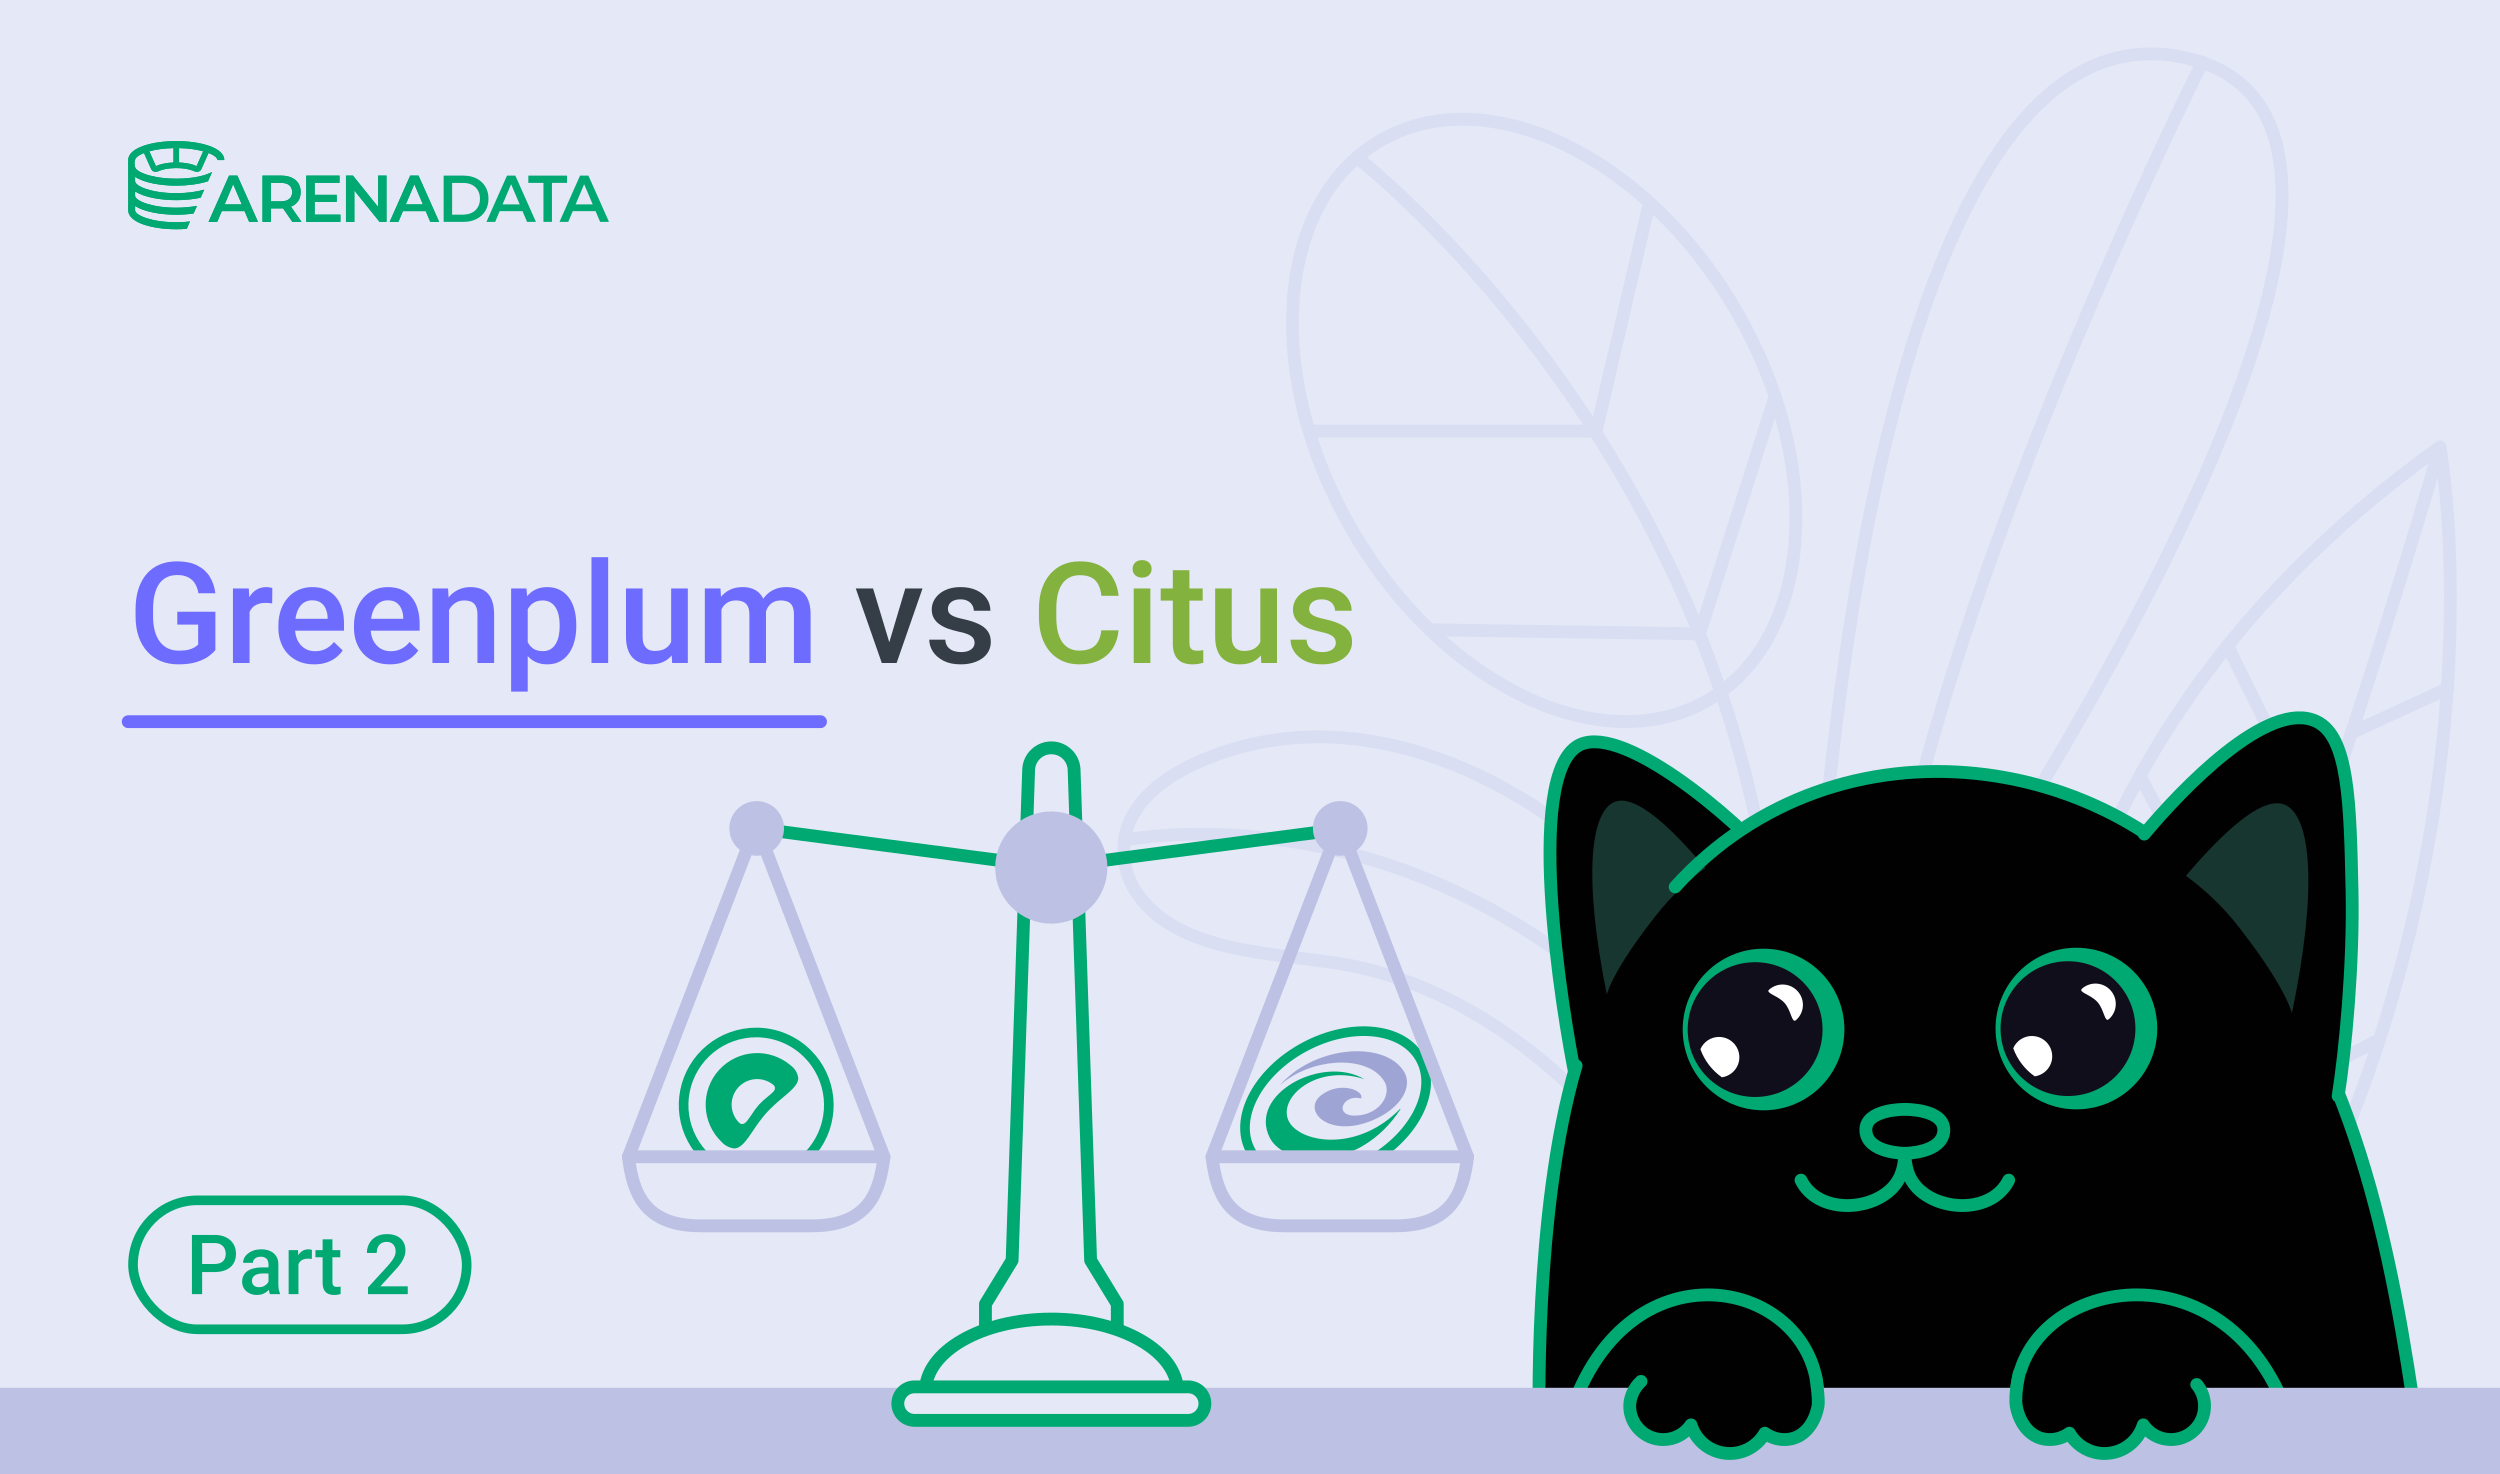 <svg width="724" height="427" viewBox="0 0 724 427" fill="none" xmlns="http://www.w3.org/2000/svg">
<rect x="0" y="0" width="724" height="427" fill="#333333" stroke="none"/>
<g clip-path="url(#clip0_2062_11949)">
<rect width="724" height="426.974" fill="#E5E8F6"/>
<path d="M70.825 61.153H64.22L62.92 64.251H60.389L66.335 50.859H68.75L74.714 64.251H72.148L70.825 61.153ZM70.016 59.202L67.525 53.349L65.052 59.202H70.016Z" fill="#00A872"/>
<path d="M84.659 64.251L81.96 60.327C81.844 60.338 81.677 60.344 81.451 60.344H78.47V64.246H76.014V50.859H81.451C82.596 50.859 83.595 51.053 84.445 51.434C85.294 51.814 85.947 52.365 86.398 53.08C86.849 53.794 87.08 54.644 87.08 55.622C87.08 56.63 86.837 57.497 86.352 58.223C85.866 58.95 85.173 59.495 84.266 59.852L87.305 64.251H84.659V64.251ZM83.774 53.654C83.22 53.197 82.411 52.962 81.342 52.962H78.475V58.3H81.342C82.411 58.3 83.22 58.065 83.774 57.602C84.329 57.139 84.606 56.477 84.606 55.622C84.601 54.773 84.323 54.111 83.774 53.654Z" fill="#00A872"/>
<path d="M98.586 62.166V64.251H88.682V50.859H98.326V52.945H91.132V56.425H97.511V58.469H91.132V62.16H98.586V62.166Z" fill="#00A872"/>
<path d="M111.928 50.859V64.251H109.911L102.624 55.183V64.251H100.191V50.859H102.214L109.501 59.928V50.859H111.928Z" fill="#00A872"/>
<path d="M123.29 61.153H116.685L115.379 64.251H112.848L118.794 50.859H121.209L127.173 64.251H124.607L123.29 61.153ZM122.481 59.202L119.99 53.349L117.517 59.202H122.481Z" fill="#00A872"/>
<path d="M128.479 50.859H134.251C135.661 50.859 136.915 51.135 138.008 51.691C139.1 52.248 139.949 53.033 140.556 54.046C141.157 55.06 141.463 56.231 141.463 57.556C141.463 58.879 141.163 60.051 140.556 61.065C139.949 62.078 139.1 62.863 138.008 63.42C136.915 63.976 135.661 64.251 134.251 64.251H128.479V50.859ZM134.142 62.148C135.112 62.148 135.962 61.961 136.702 61.586C137.435 61.211 138.002 60.672 138.4 59.981C138.799 59.284 138.996 58.481 138.996 57.561C138.996 56.642 138.799 55.833 138.4 55.142C138.002 54.445 137.435 53.912 136.702 53.537C135.968 53.162 135.112 52.974 134.142 52.974H130.934V62.16H134.142V62.148Z" fill="#00A872"/>
<path d="M151.315 61.153H144.71L143.404 64.251H140.879L146.825 50.859H149.241L155.204 64.251H152.638L151.315 61.153ZM150.506 59.202L148.016 53.349L145.542 59.202H150.506Z" fill="#00A872"/>
<path d="M157.39 52.962H153.01V50.859H164.22V52.962H159.84V64.251H157.384V52.962H157.39Z" fill="#00A872"/>
<path d="M172.471 61.153H165.866L164.566 64.251H162.035L167.981 50.859H170.397L176.36 64.251H173.795L172.471 61.153ZM171.657 59.202L169.166 53.349L166.693 59.202H171.657Z" fill="#00A872"/>
<path d="M51.044 40.852C44.127 40.852 37.123 42.744 37.123 46.358V60.887C37.123 64.496 44.127 66.394 51.044 66.394C52.061 66.394 53.09 66.347 54.089 66.259L55.031 64.138C53.823 64.285 52.483 64.361 51.044 64.361C43.774 64.361 39.123 62.305 39.123 60.887V59.663C41.7 61.321 46.375 62.182 51.044 62.182C52.748 62.182 54.459 62.065 56.06 61.836L57.048 59.628C55.343 59.938 53.326 60.149 51.044 60.149C43.774 60.149 39.123 58.093 39.123 56.675V55.451C41.7 57.108 46.375 57.97 51.044 57.97C53.5 57.97 55.956 57.729 58.105 57.255L59.151 54.912C57.123 55.509 54.355 55.943 51.044 55.943C43.774 55.943 39.123 53.886 39.123 52.469V51.233C41.7 52.902 46.375 53.769 51.044 53.769C54.355 53.769 57.666 53.336 60.238 52.486L61.428 49.803C60.989 50.043 60.457 50.266 59.822 50.489C59.822 50.489 59.804 50.489 59.793 50.506C59.735 50.524 59.631 50.565 59.469 50.612C59.336 50.658 59.145 50.717 58.926 50.776C58.088 51.028 56.632 51.373 54.615 51.566C53.922 51.643 53.17 51.701 52.361 51.713C51.934 51.73 51.495 51.742 51.038 51.742C49.697 51.742 48.507 51.666 47.432 51.561C45.71 51.367 44.358 51.086 43.428 50.846C43.266 50.799 43.104 50.758 42.942 50.711C42.312 50.529 41.989 50.401 41.989 50.401C40.752 49.955 39.885 49.446 39.44 48.954V48.936H39.434C39.406 48.907 39.377 48.877 39.348 48.819C39.29 48.743 39.232 48.672 39.203 48.579C39.186 48.532 39.175 48.491 39.146 48.432C39.053 48.175 38.961 47.805 38.961 47.296C38.961 46.774 39.047 46.388 39.169 46.13C39.244 45.937 39.331 45.802 39.406 45.726C39.423 45.696 39.452 45.667 39.481 45.638C39.891 45.193 40.642 44.742 41.7 44.326L43.63 48.649C43.647 48.678 43.792 49.006 43.792 49.006C44.029 49.44 44.572 50.049 45.82 49.604C45.924 49.557 46.028 49.516 46.126 49.469C47.114 49.053 48.744 48.696 50.922 48.678H51.038C51.905 48.678 52.714 48.737 53.39 48.825C53.569 48.842 53.742 48.883 53.922 48.913C54.748 49.047 55.407 49.241 55.909 49.452C55.927 49.452 55.985 49.481 55.985 49.481C56.089 49.528 56.175 49.557 56.262 49.598C57.452 50.014 57.995 49.51 58.261 49.077C58.377 48.883 58.441 48.69 58.469 48.643L58.585 48.362L58.776 47.946L60.382 44.32C60.382 44.32 61 44.531 61.619 44.888C61.723 44.964 61.827 45.023 61.925 45.081C62.069 45.169 62.202 45.263 62.324 45.362C62.41 45.439 62.503 45.526 62.572 45.603C62.659 45.691 62.734 45.767 62.78 45.855C62.838 45.943 62.884 46.019 62.913 46.106C62.959 46.183 62.971 46.27 62.988 46.347H64.959C64.965 42.744 57.961 40.852 51.044 40.852ZM50.235 47.056C48.351 47.132 46.467 47.471 45.161 48.116L43.248 43.822C45.075 43.312 47.455 42.955 50.235 42.896V47.056ZM56.926 48.116C55.615 47.471 53.731 47.132 51.853 47.056V42.896C54.65 42.955 57.019 43.312 58.839 43.822L56.926 48.116Z" fill="#00A872"/>
<path d="M70.827 61.153H64.222L62.922 64.251H60.391L66.337 50.859H68.752L74.716 64.251H72.15L70.827 61.153ZM70.018 59.202L67.527 53.349L65.054 59.202H70.018Z" fill="#00A872"/>
<path d="M84.66 64.251L81.962 60.327C81.846 60.338 81.679 60.344 81.453 60.344H78.472V64.246H76.016V50.859H81.453C82.597 50.859 83.597 51.053 84.447 51.434C85.296 51.814 85.949 52.365 86.4 53.08C86.851 53.794 87.082 54.644 87.082 55.622C87.082 56.63 86.839 57.497 86.354 58.223C85.868 58.95 85.175 59.495 84.267 59.852L87.307 64.251H84.66V64.251ZM83.776 53.654C83.222 53.197 82.413 52.962 81.344 52.962H78.477V58.3H81.344C82.413 58.3 83.222 58.065 83.776 57.602C84.331 57.139 84.609 56.477 84.609 55.622C84.603 54.773 84.325 54.111 83.776 53.654Z" fill="#00A872"/>
<path d="M98.588 62.166V64.251H88.684V50.859H98.328V52.945H91.134V56.425H97.513V58.469H91.134V62.16H98.588V62.166Z" fill="#00A872"/>
<path d="M111.93 50.859V64.251H109.913L102.626 55.183V64.251H100.193V50.859H102.216L109.503 59.928V50.859H111.93Z" fill="#00A872"/>
<path d="M123.292 61.153H116.687L115.381 64.251H112.85L118.796 50.859H121.211L127.175 64.251H124.609L123.292 61.153ZM122.483 59.202L119.992 53.349L117.519 59.202H122.483Z" fill="#00A872"/>
<path d="M51.046 40.852C44.129 40.852 37.125 42.744 37.125 46.358V60.887C37.125 64.496 44.129 66.394 51.046 66.394C52.063 66.394 53.091 66.347 54.091 66.259L55.033 64.138C53.825 64.285 52.485 64.361 51.046 64.361C43.776 64.361 39.124 62.305 39.124 60.887V59.663C41.702 61.321 46.377 62.182 51.046 62.182C52.751 62.182 54.461 62.065 56.062 61.836L57.05 59.628C55.345 59.938 53.328 60.149 51.046 60.149C43.776 60.149 39.124 58.093 39.124 56.675V55.451C41.702 57.108 46.377 57.97 51.046 57.97C53.502 57.97 55.958 57.729 58.107 57.255L59.153 54.912C57.125 55.509 54.357 55.943 51.046 55.943C43.776 55.943 39.124 53.886 39.124 52.469V51.233C41.702 52.902 46.377 53.769 51.046 53.769C54.357 53.769 57.668 53.336 60.24 52.486L61.43 49.803C60.991 50.043 60.459 50.266 59.824 50.489C59.824 50.489 59.806 50.489 59.795 50.506C59.737 50.524 59.633 50.565 59.471 50.612C59.338 50.658 59.147 50.717 58.928 50.776C58.09 51.028 56.634 51.373 54.617 51.566C53.923 51.643 53.172 51.701 52.363 51.713C51.936 51.73 51.496 51.742 51.04 51.742C49.699 51.742 48.509 51.666 47.434 51.561C45.712 51.367 44.36 51.086 43.429 50.846C43.268 50.799 43.106 50.758 42.944 50.711C42.314 50.529 41.991 50.401 41.991 50.401C40.754 49.955 39.887 49.446 39.442 48.954V48.936H39.437C39.408 48.907 39.379 48.877 39.35 48.819C39.292 48.743 39.234 48.672 39.205 48.579C39.188 48.532 39.176 48.491 39.148 48.432C39.055 48.175 38.963 47.805 38.963 47.296C38.963 46.774 39.049 46.388 39.171 46.13C39.246 45.937 39.332 45.802 39.408 45.726C39.425 45.696 39.454 45.667 39.483 45.638C39.893 45.193 40.644 44.742 41.702 44.326L43.632 48.649C43.649 48.678 43.794 49.006 43.794 49.006C44.031 49.44 44.574 50.049 45.822 49.604C45.926 49.557 46.03 49.516 46.128 49.469C47.116 49.053 48.746 48.696 50.924 48.678H51.04C51.907 48.678 52.716 48.737 53.392 48.825C53.571 48.842 53.744 48.883 53.923 48.913C54.75 49.047 55.409 49.241 55.911 49.452C55.929 49.452 55.986 49.481 55.986 49.481C56.09 49.528 56.177 49.557 56.264 49.598C57.454 50.014 57.998 49.51 58.263 49.077C58.379 48.883 58.442 48.69 58.471 48.643L58.587 48.362L58.778 47.946L60.384 44.32C60.384 44.32 61.002 44.531 61.621 44.888C61.725 44.964 61.829 45.023 61.927 45.081C62.071 45.169 62.204 45.263 62.326 45.362C62.412 45.439 62.505 45.526 62.574 45.603C62.661 45.691 62.736 45.767 62.782 45.855C62.84 45.943 62.886 46.019 62.915 46.106C62.961 46.183 62.973 46.27 62.99 46.347H64.961C64.966 42.744 57.963 40.852 51.046 40.852ZM50.237 47.056C48.353 47.132 46.469 47.471 45.163 48.116L43.25 43.822C45.076 43.312 47.457 42.955 50.237 42.896V47.056ZM56.928 48.116C55.617 47.471 53.733 47.132 51.855 47.056V42.896C54.652 42.955 57.021 43.312 58.841 43.822L56.928 48.116Z" fill="#00A872"/>
<path d="M37.127 209H237.619" stroke="#6E6BFF" stroke-width="3.713" stroke-linecap="round"/>
<path d="M62.373 177.163V188.251C61.961 188.796 61.316 189.394 60.439 190.046C59.575 190.684 58.425 191.236 56.989 191.701C55.553 192.166 53.765 192.399 51.625 192.399C49.803 192.399 48.135 192.093 46.619 191.482C45.104 190.857 43.794 189.946 42.691 188.749C41.601 187.553 40.756 186.097 40.158 184.382C39.56 182.654 39.261 180.686 39.261 178.479V176.465C39.261 174.272 39.533 172.317 40.078 170.602C40.637 168.874 41.434 167.412 42.471 166.215C43.508 165.019 44.758 164.115 46.221 163.503C47.696 162.878 49.365 162.566 51.226 162.566C53.606 162.566 55.573 162.965 57.129 163.762C58.697 164.547 59.907 165.637 60.758 167.033C61.609 168.429 62.147 170.024 62.373 171.819H57.468C57.308 170.808 56.996 169.904 56.53 169.107C56.078 168.309 55.427 167.684 54.576 167.232C53.739 166.767 52.648 166.534 51.306 166.534C50.149 166.534 49.132 166.754 48.255 167.192C47.377 167.631 46.646 168.276 46.061 169.127C45.489 169.977 45.057 171.014 44.765 172.238C44.472 173.461 44.326 174.857 44.326 176.425V178.479C44.326 180.075 44.492 181.491 44.825 182.727C45.17 183.963 45.662 185.007 46.3 185.858C46.952 186.709 47.743 187.354 48.673 187.792C49.604 188.218 50.654 188.43 51.824 188.43C52.968 188.43 53.905 188.337 54.636 188.151C55.367 187.952 55.946 187.719 56.371 187.453C56.81 187.174 57.149 186.908 57.388 186.656V180.892H51.346V177.163H62.373ZM72.265 174.531V192H67.459V170.423H72.045L72.265 174.531ZM78.865 170.283L78.826 174.75C78.533 174.697 78.214 174.657 77.868 174.631C77.536 174.604 77.204 174.591 76.871 174.591C76.047 174.591 75.322 174.71 74.698 174.95C74.073 175.176 73.547 175.508 73.122 175.947C72.71 176.372 72.391 176.891 72.165 177.502C71.939 178.114 71.806 178.798 71.766 179.556L70.669 179.636C70.669 178.28 70.802 177.024 71.068 175.867C71.334 174.71 71.733 173.693 72.265 172.816C72.81 171.938 73.488 171.254 74.299 170.762C75.123 170.27 76.073 170.024 77.15 170.024C77.443 170.024 77.755 170.051 78.088 170.104C78.433 170.157 78.692 170.217 78.865 170.283ZM90.99 192.399C89.395 192.399 87.952 192.14 86.663 191.621C85.386 191.089 84.296 190.351 83.392 189.408C82.501 188.464 81.817 187.354 81.338 186.077C80.86 184.801 80.62 183.425 80.62 181.949V181.152C80.62 179.463 80.866 177.934 81.358 176.565C81.85 175.196 82.535 174.026 83.412 173.055C84.29 172.071 85.326 171.32 86.523 170.802C87.72 170.283 89.016 170.024 90.412 170.024C91.954 170.024 93.303 170.283 94.46 170.802C95.617 171.32 96.574 172.051 97.332 172.995C98.103 173.926 98.674 175.036 99.047 176.326C99.432 177.615 99.625 179.038 99.625 180.593V182.647H82.954V179.197H94.879V178.818C94.852 177.954 94.679 177.143 94.36 176.385C94.055 175.628 93.582 175.016 92.944 174.551C92.306 174.086 91.455 173.853 90.392 173.853C89.594 173.853 88.883 174.026 88.258 174.371C87.647 174.704 87.135 175.189 86.722 175.827C86.31 176.465 85.991 177.236 85.765 178.14C85.553 179.031 85.446 180.035 85.446 181.152V181.949C85.446 182.893 85.573 183.771 85.825 184.582C86.091 185.379 86.477 186.077 86.982 186.676C87.487 187.274 88.099 187.746 88.816 188.091C89.534 188.424 90.352 188.59 91.269 188.59C92.426 188.59 93.456 188.357 94.36 187.892C95.264 187.427 96.049 186.769 96.713 185.918L99.246 188.371C98.781 189.049 98.176 189.7 97.431 190.325C96.687 190.936 95.776 191.435 94.699 191.821C93.636 192.206 92.399 192.399 90.99 192.399ZM112.886 192.399C111.291 192.399 109.848 192.14 108.559 191.621C107.283 191.089 106.192 190.351 105.288 189.408C104.398 188.464 103.713 187.354 103.234 186.077C102.756 184.801 102.516 183.425 102.516 181.949V181.152C102.516 179.463 102.762 177.934 103.254 176.565C103.746 175.196 104.431 174.026 105.308 173.055C106.186 172.071 107.223 171.32 108.419 170.802C109.616 170.283 110.912 170.024 112.308 170.024C113.85 170.024 115.2 170.283 116.356 170.802C117.513 171.32 118.47 172.051 119.228 172.995C119.999 173.926 120.571 175.036 120.943 176.326C121.328 177.615 121.521 179.038 121.521 180.593V182.647H104.85V179.197H116.775V178.818C116.748 177.954 116.576 177.143 116.256 176.385C115.951 175.628 115.479 175.016 114.841 174.551C114.202 174.086 113.352 173.853 112.288 173.853C111.49 173.853 110.779 174.026 110.154 174.371C109.543 174.704 109.031 175.189 108.619 175.827C108.207 176.465 107.887 177.236 107.661 178.14C107.449 179.031 107.342 180.035 107.342 181.152V181.949C107.342 182.893 107.469 183.771 107.721 184.582C107.987 185.379 108.373 186.077 108.878 186.676C109.383 187.274 109.995 187.746 110.713 188.091C111.43 188.424 112.248 188.59 113.165 188.59C114.322 188.59 115.352 188.357 116.256 187.892C117.16 187.427 117.945 186.769 118.61 185.918L121.142 188.371C120.677 189.049 120.072 189.7 119.327 190.325C118.583 190.936 117.672 191.435 116.595 191.821C115.532 192.206 114.295 192.399 112.886 192.399ZM130.036 175.029V192H125.23V170.423H129.757L130.036 175.029ZM129.179 180.414L127.623 180.394C127.637 178.865 127.849 177.462 128.261 176.186C128.687 174.91 129.272 173.813 130.016 172.896C130.774 171.978 131.678 171.274 132.728 170.782C133.779 170.277 134.949 170.024 136.238 170.024C137.275 170.024 138.212 170.17 139.05 170.463C139.901 170.742 140.625 171.201 141.224 171.839C141.835 172.477 142.301 173.308 142.62 174.331C142.939 175.342 143.098 176.585 143.098 178.061V192H138.272V178.041C138.272 177.004 138.119 176.186 137.814 175.588C137.521 174.976 137.089 174.544 136.517 174.292C135.959 174.026 135.261 173.893 134.424 173.893C133.599 173.893 132.861 174.066 132.21 174.411C131.559 174.757 131.007 175.229 130.555 175.827C130.116 176.425 129.777 177.117 129.538 177.901C129.298 178.685 129.179 179.523 129.179 180.414ZM152.83 174.571V200.296H148.024V170.423H152.451L152.83 174.571ZM166.889 181.012V181.431C166.889 183 166.703 184.455 166.331 185.798C165.972 187.128 165.433 188.291 164.715 189.288C164.011 190.272 163.14 191.036 162.103 191.581C161.066 192.126 159.869 192.399 158.513 192.399C157.171 192.399 155.994 192.153 154.984 191.661C153.987 191.156 153.142 190.445 152.451 189.527C151.76 188.61 151.201 187.533 150.776 186.297C150.364 185.047 150.071 183.678 149.898 182.189V180.573C150.071 178.991 150.364 177.555 150.776 176.266C151.201 174.976 151.76 173.866 152.451 172.936C153.142 172.005 153.987 171.287 154.984 170.782C155.981 170.277 157.144 170.024 158.473 170.024C159.83 170.024 161.033 170.29 162.083 170.822C163.133 171.34 164.017 172.085 164.735 173.055C165.453 174.012 165.992 175.169 166.351 176.525C166.709 177.868 166.889 179.363 166.889 181.012ZM162.083 181.431V181.012C162.083 180.015 161.99 179.091 161.804 178.24C161.618 177.376 161.325 176.618 160.926 175.967C160.527 175.315 160.016 174.81 159.391 174.451C158.779 174.079 158.041 173.893 157.177 173.893C156.326 173.893 155.595 174.039 154.984 174.331C154.372 174.611 153.86 175.003 153.448 175.508C153.036 176.013 152.717 176.605 152.491 177.283C152.265 177.948 152.105 178.672 152.012 179.457V183.325C152.172 184.282 152.444 185.16 152.83 185.958C153.215 186.755 153.761 187.393 154.465 187.872C155.183 188.337 156.1 188.57 157.217 188.57C158.081 188.57 158.819 188.384 159.431 188.012C160.042 187.639 160.541 187.128 160.926 186.476C161.325 185.811 161.618 185.047 161.804 184.183C161.99 183.319 162.083 182.401 162.083 181.431ZM176.122 161.369V192H171.296V161.369H176.122ZM194.369 186.915V170.423H199.195V192H194.648L194.369 186.915ZM195.047 182.428L196.662 182.388C196.662 183.837 196.503 185.173 196.184 186.396C195.865 187.606 195.373 188.663 194.708 189.567C194.043 190.458 193.192 191.156 192.155 191.661C191.118 192.153 189.875 192.399 188.426 192.399C187.376 192.399 186.412 192.246 185.535 191.94C184.657 191.634 183.899 191.162 183.261 190.524C182.636 189.886 182.151 189.055 181.805 188.032C181.46 187.008 181.287 185.785 181.287 184.362V170.423H186.093V184.402C186.093 185.187 186.186 185.845 186.372 186.376C186.558 186.895 186.811 187.314 187.13 187.633C187.449 187.952 187.821 188.178 188.247 188.311C188.672 188.444 189.124 188.51 189.603 188.51C190.972 188.51 192.049 188.244 192.833 187.712C193.631 187.167 194.196 186.436 194.528 185.519C194.874 184.602 195.047 183.571 195.047 182.428ZM208.926 174.81V192H204.12V170.423H208.647L208.926 174.81ZM208.149 180.414L206.514 180.394C206.514 178.905 206.7 177.529 207.072 176.266C207.444 175.003 207.989 173.906 208.707 172.975C209.425 172.032 210.316 171.307 211.379 170.802C212.456 170.283 213.699 170.024 215.108 170.024C216.092 170.024 216.99 170.17 217.801 170.463C218.625 170.742 219.336 171.187 219.934 171.799C220.546 172.41 221.011 173.195 221.33 174.152C221.663 175.109 221.829 176.266 221.829 177.622V192H217.023V178.041C217.023 176.99 216.863 176.166 216.544 175.568C216.239 174.97 215.793 174.544 215.208 174.292C214.637 174.026 213.952 173.893 213.154 173.893C212.25 173.893 211.479 174.066 210.841 174.411C210.216 174.757 209.704 175.229 209.305 175.827C208.907 176.425 208.614 177.117 208.428 177.901C208.242 178.685 208.149 179.523 208.149 180.414ZM221.53 179.137L219.276 179.636C219.276 178.333 219.456 177.103 219.815 175.947C220.187 174.777 220.725 173.753 221.43 172.876C222.148 171.985 223.032 171.287 224.082 170.782C225.133 170.277 226.336 170.024 227.692 170.024C228.795 170.024 229.779 170.177 230.643 170.483C231.521 170.775 232.265 171.24 232.877 171.879C233.488 172.517 233.954 173.348 234.273 174.371C234.592 175.382 234.751 176.605 234.751 178.041V192H229.925V178.021C229.925 176.931 229.766 176.086 229.447 175.488C229.141 174.89 228.702 174.478 228.131 174.252C227.559 174.012 226.874 173.893 226.077 173.893C225.332 173.893 224.674 174.032 224.102 174.312C223.544 174.577 223.072 174.956 222.686 175.448C222.301 175.927 222.008 176.479 221.809 177.103C221.623 177.728 221.53 178.406 221.53 179.137Z" fill="#6E6BFF"/>
<path d="M256.887 188.191L262.171 170.423H267.157L259.659 192H256.548L256.887 188.191ZM252.839 170.423L258.223 188.271L258.482 192H255.371L247.833 170.423H252.839ZM282.233 186.157C282.233 185.678 282.113 185.246 281.874 184.861C281.635 184.462 281.176 184.103 280.498 183.784C279.833 183.465 278.849 183.172 277.547 182.906C276.403 182.654 275.353 182.355 274.396 182.009C273.452 181.65 272.641 181.218 271.963 180.713C271.285 180.208 270.76 179.609 270.387 178.918C270.015 178.227 269.829 177.429 269.829 176.525C269.829 175.648 270.022 174.817 270.407 174.032C270.793 173.248 271.345 172.557 272.063 171.958C272.78 171.36 273.651 170.888 274.675 170.543C275.712 170.197 276.869 170.024 278.145 170.024C279.953 170.024 281.502 170.33 282.791 170.941C284.094 171.54 285.091 172.357 285.783 173.394C286.474 174.418 286.82 175.575 286.82 176.864H282.014C282.014 176.292 281.867 175.761 281.575 175.269C281.296 174.764 280.87 174.358 280.299 174.052C279.727 173.733 279.009 173.574 278.145 173.574C277.321 173.574 276.636 173.707 276.091 173.973C275.559 174.225 275.16 174.557 274.894 174.97C274.642 175.382 274.515 175.834 274.515 176.326C274.515 176.685 274.582 177.01 274.715 177.303C274.861 177.582 275.1 177.841 275.433 178.081C275.765 178.307 276.217 178.519 276.789 178.719C277.374 178.918 278.105 179.111 278.982 179.297C280.631 179.643 282.047 180.088 283.23 180.633C284.427 181.165 285.344 181.856 285.982 182.707C286.62 183.545 286.939 184.608 286.939 185.898C286.939 186.855 286.733 187.732 286.321 188.53C285.922 189.314 285.337 189.999 284.566 190.584C283.795 191.156 282.871 191.601 281.794 191.92C280.731 192.239 279.534 192.399 278.205 192.399C276.25 192.399 274.595 192.053 273.239 191.362C271.883 190.657 270.853 189.76 270.148 188.67C269.457 187.566 269.111 186.423 269.111 185.24H273.758C273.811 186.13 274.057 186.842 274.495 187.373C274.947 187.892 275.506 188.271 276.171 188.51C276.849 188.736 277.547 188.849 278.264 188.849C279.129 188.849 279.853 188.736 280.438 188.51C281.023 188.271 281.468 187.952 281.774 187.553C282.08 187.141 282.233 186.676 282.233 186.157Z" fill="#353E47"/>
<path d="M318.946 182.548H323.931C323.772 184.449 323.24 186.144 322.336 187.633C321.432 189.108 320.162 190.272 318.527 191.123C316.892 191.973 314.904 192.399 312.565 192.399C310.77 192.399 309.155 192.08 307.719 191.442C306.283 190.79 305.053 189.873 304.029 188.69C303.006 187.493 302.221 186.051 301.676 184.362C301.145 182.674 300.879 180.786 300.879 178.699V176.286C300.879 174.199 301.151 172.311 301.696 170.622C302.255 168.934 303.052 167.491 304.089 166.295C305.126 165.085 306.369 164.161 307.818 163.523C309.281 162.885 310.923 162.566 312.744 162.566C315.057 162.566 317.012 162.991 318.607 163.842C320.202 164.693 321.439 165.869 322.316 167.372C323.207 168.874 323.752 170.596 323.951 172.537H318.966C318.833 171.287 318.541 170.217 318.088 169.326C317.65 168.435 316.998 167.757 316.134 167.292C315.27 166.813 314.14 166.574 312.744 166.574C311.601 166.574 310.604 166.787 309.753 167.212C308.902 167.638 308.191 168.262 307.619 169.087C307.047 169.911 306.615 170.928 306.323 172.138C306.044 173.334 305.904 174.704 305.904 176.246V178.699C305.904 180.161 306.03 181.491 306.283 182.687C306.549 183.87 306.948 184.887 307.479 185.738C308.024 186.589 308.716 187.247 309.553 187.712C310.391 188.178 311.395 188.41 312.565 188.41C313.987 188.41 315.137 188.184 316.015 187.732C316.905 187.28 317.577 186.622 318.029 185.758C318.494 184.881 318.8 183.811 318.946 182.548ZM333.145 170.423V192H328.319V170.423H333.145ZM328 164.759C328 164.028 328.239 163.423 328.718 162.945C329.209 162.453 329.887 162.207 330.752 162.207C331.602 162.207 332.274 162.453 332.766 162.945C333.258 163.423 333.504 164.028 333.504 164.759C333.504 165.477 333.258 166.076 332.766 166.554C332.274 167.033 331.602 167.272 330.752 167.272C329.887 167.272 329.209 167.033 328.718 166.554C328.239 166.076 328 165.477 328 164.759ZM348.3 170.423V173.933H336.136V170.423H348.3ZM339.646 165.138H344.452V186.037C344.452 186.702 344.545 187.214 344.731 187.573C344.93 187.919 345.203 188.151 345.548 188.271C345.894 188.391 346.3 188.45 346.765 188.45C347.097 188.45 347.416 188.43 347.722 188.391C348.028 188.351 348.274 188.311 348.46 188.271L348.48 191.94C348.081 192.06 347.616 192.166 347.084 192.259C346.566 192.352 345.967 192.399 345.289 192.399C344.186 192.399 343.209 192.206 342.358 191.821C341.507 191.422 340.842 190.777 340.364 189.886C339.885 188.995 339.646 187.812 339.646 186.336V165.138ZM364.992 186.915V170.423H369.818V192H365.271L364.992 186.915ZM365.67 182.428L367.285 182.388C367.285 183.837 367.126 185.173 366.807 186.396C366.487 187.606 365.996 188.663 365.331 189.567C364.666 190.458 363.815 191.156 362.778 191.661C361.741 192.153 360.498 192.399 359.049 192.399C357.999 192.399 357.035 192.246 356.158 191.94C355.28 191.634 354.522 191.162 353.884 190.524C353.259 189.886 352.774 189.055 352.428 188.032C352.083 187.008 351.91 185.785 351.91 184.362V170.423H356.716V184.402C356.716 185.187 356.809 185.845 356.995 186.376C357.181 186.895 357.434 187.314 357.753 187.633C358.072 187.952 358.444 188.178 358.87 188.311C359.295 188.444 359.747 188.51 360.226 188.51C361.595 188.51 362.672 188.244 363.456 187.712C364.254 187.167 364.819 186.436 365.151 185.519C365.497 184.602 365.67 183.571 365.67 182.428ZM386.848 186.157C386.848 185.678 386.729 185.246 386.489 184.861C386.25 184.462 385.791 184.103 385.113 183.784C384.449 183.465 383.465 183.172 382.162 182.906C381.019 182.654 379.968 182.355 379.011 182.009C378.067 181.65 377.256 181.218 376.578 180.713C375.9 180.208 375.375 179.609 375.003 178.918C374.63 178.227 374.444 177.429 374.444 176.525C374.444 175.648 374.637 174.817 375.023 174.032C375.408 173.248 375.96 172.557 376.678 171.958C377.396 171.36 378.267 170.888 379.29 170.543C380.327 170.197 381.484 170.024 382.76 170.024C384.568 170.024 386.117 170.33 387.407 170.941C388.709 171.54 389.707 172.357 390.398 173.394C391.089 174.418 391.435 175.575 391.435 176.864H386.629C386.629 176.292 386.483 175.761 386.19 175.269C385.911 174.764 385.485 174.358 384.914 174.052C384.342 173.733 383.624 173.574 382.76 173.574C381.936 173.574 381.251 173.707 380.706 173.973C380.174 174.225 379.775 174.557 379.51 174.97C379.257 175.382 379.131 175.834 379.131 176.326C379.131 176.685 379.197 177.01 379.33 177.303C379.476 177.582 379.716 177.841 380.048 178.081C380.38 178.307 380.832 178.519 381.404 178.719C381.989 178.918 382.72 179.111 383.598 179.297C385.246 179.643 386.662 180.088 387.845 180.633C389.042 181.165 389.959 181.856 390.597 182.707C391.235 183.545 391.554 184.608 391.554 185.898C391.554 186.855 391.348 187.732 390.936 188.53C390.537 189.314 389.952 189.999 389.181 190.584C388.41 191.156 387.486 191.601 386.409 191.92C385.346 192.239 384.149 192.399 382.82 192.399C380.866 192.399 379.21 192.053 377.854 191.362C376.498 190.657 375.468 189.76 374.763 188.67C374.072 187.566 373.726 186.423 373.726 185.24H378.373C378.426 186.13 378.672 186.842 379.111 187.373C379.563 187.892 380.121 188.271 380.786 188.51C381.464 188.736 382.162 188.849 382.88 188.849C383.744 188.849 384.468 188.736 385.053 188.51C385.638 188.271 386.084 187.952 386.39 187.553C386.695 187.141 386.848 186.676 386.848 186.157Z" fill="#83B23E"/>
<rect x="38.521" y="347.611" width="96.631" height="37.354" rx="18.677" stroke="#00A872" stroke-width="2.785"/>
<path d="M62.096 368.39H57.63V366.045H62.096C62.874 366.045 63.503 365.92 63.982 365.668C64.461 365.417 64.811 365.071 65.031 364.631C65.258 364.184 65.372 363.673 65.372 363.099C65.372 362.557 65.258 362.051 65.031 361.579C64.811 361.1 64.461 360.715 63.982 360.425C63.503 360.134 62.874 359.989 62.096 359.989H58.538V374.789H55.58V357.632H62.096C63.424 357.632 64.551 357.867 65.478 358.339C66.413 358.802 67.124 359.446 67.611 360.271C68.098 361.088 68.342 362.023 68.342 363.076C68.342 364.184 68.098 365.134 67.611 365.928C67.124 366.721 66.413 367.33 65.478 367.754C64.551 368.178 63.424 368.39 62.096 368.39ZM77.757 372.232V366.151C77.757 365.696 77.675 365.303 77.51 364.973C77.345 364.643 77.093 364.388 76.755 364.207C76.426 364.026 76.009 363.936 75.506 363.936C75.043 363.936 74.642 364.015 74.305 364.172C73.967 364.329 73.704 364.541 73.515 364.808C73.326 365.075 73.232 365.378 73.232 365.715H70.404C70.404 365.213 70.526 364.726 70.769 364.254C71.013 363.783 71.366 363.363 71.83 362.993C72.293 362.624 72.847 362.334 73.491 362.121C74.136 361.909 74.858 361.803 75.66 361.803C76.618 361.803 77.466 361.964 78.205 362.286C78.951 362.608 79.537 363.096 79.961 363.748C80.393 364.392 80.609 365.201 80.609 366.175V371.843C80.609 372.424 80.648 372.947 80.727 373.41C80.813 373.866 80.935 374.263 81.092 374.601V374.789H78.181C78.048 374.483 77.942 374.094 77.863 373.622C77.793 373.143 77.757 372.68 77.757 372.232ZM78.17 367.035L78.193 368.791H76.155C75.628 368.791 75.165 368.842 74.764 368.944C74.363 369.039 74.029 369.18 73.762 369.368C73.495 369.557 73.295 369.785 73.162 370.052C73.028 370.319 72.961 370.622 72.961 370.959C72.961 371.297 73.04 371.607 73.197 371.89C73.354 372.165 73.582 372.381 73.88 372.538C74.187 372.695 74.556 372.774 74.988 372.774C75.569 372.774 76.076 372.656 76.508 372.421C76.948 372.177 77.294 371.882 77.545 371.537C77.796 371.183 77.93 370.849 77.946 370.535L78.865 371.796C78.771 372.118 78.609 372.464 78.382 372.833C78.154 373.202 77.855 373.556 77.486 373.893C77.125 374.223 76.689 374.494 76.178 374.707C75.675 374.919 75.094 375.025 74.434 375.025C73.601 375.025 72.859 374.86 72.207 374.53C71.555 374.192 71.044 373.74 70.675 373.175C70.306 372.601 70.121 371.953 70.121 371.23C70.121 370.555 70.247 369.958 70.498 369.439C70.758 368.913 71.135 368.473 71.63 368.119C72.132 367.766 72.745 367.499 73.468 367.318C74.191 367.13 75.016 367.035 75.942 367.035H78.17ZM86.43 364.466V374.789H83.59V362.039H86.3L86.43 364.466ZM90.331 361.956L90.307 364.596C90.134 364.565 89.946 364.541 89.741 364.525C89.545 364.51 89.349 364.502 89.152 364.502C88.665 364.502 88.237 364.572 87.868 364.714C87.499 364.847 87.188 365.044 86.937 365.303C86.693 365.554 86.505 365.861 86.371 366.222C86.238 366.584 86.159 366.988 86.135 367.436L85.487 367.483C85.487 366.682 85.566 365.939 85.723 365.256C85.88 364.572 86.116 363.971 86.43 363.453C86.752 362.935 87.153 362.53 87.632 362.239C88.119 361.949 88.681 361.803 89.317 361.803C89.49 361.803 89.675 361.819 89.871 361.85C90.075 361.882 90.228 361.917 90.331 361.956ZM98.544 362.039V364.113H91.356V362.039H98.544ZM93.43 358.916H96.27V371.266C96.27 371.658 96.325 371.961 96.435 372.173C96.552 372.377 96.713 372.515 96.918 372.585C97.122 372.656 97.362 372.692 97.636 372.692C97.833 372.692 98.022 372.68 98.202 372.656C98.383 372.633 98.528 372.609 98.638 372.585L98.65 374.754C98.414 374.824 98.139 374.887 97.825 374.942C97.519 374.997 97.165 375.025 96.764 375.025C96.112 375.025 95.535 374.911 95.032 374.683C94.529 374.447 94.137 374.066 93.854 373.54C93.571 373.014 93.43 372.314 93.43 371.442V358.916ZM118.082 372.527V374.789H106.58V372.845L112.166 366.752C112.779 366.061 113.262 365.464 113.615 364.961C113.969 364.459 114.216 364.007 114.358 363.606C114.507 363.198 114.582 362.801 114.582 362.416C114.582 361.874 114.48 361.399 114.275 360.99C114.079 360.574 113.788 360.248 113.403 360.012C113.018 359.769 112.551 359.647 112.001 359.647C111.365 359.647 110.831 359.784 110.398 360.059C109.966 360.334 109.64 360.715 109.42 361.202C109.2 361.681 109.09 362.231 109.09 362.852H106.251C106.251 361.854 106.478 360.943 106.934 360.118C107.39 359.285 108.05 358.626 108.914 358.138C109.778 357.644 110.819 357.396 112.036 357.396C113.183 357.396 114.157 357.589 114.959 357.974C115.76 358.358 116.369 358.904 116.785 359.611C117.21 360.318 117.422 361.155 117.422 362.121C117.422 362.656 117.335 363.186 117.162 363.712C116.99 364.239 116.742 364.765 116.42 365.291C116.106 365.81 115.733 366.332 115.301 366.859C114.868 367.377 114.393 367.903 113.875 368.438L110.163 372.527H118.082Z" fill="#00A872"/>
<path d="M494.823 202.66C525.305 184.716 528.689 133.943 502.382 89.257C476.075 44.571 430.039 22.892 399.557 40.837C369.076 58.781 365.691 109.554 391.998 154.24C418.305 198.926 464.341 220.605 494.823 202.66Z" fill="#E5E8F6" stroke="#D9DEF3" stroke-width="3.713" stroke-linecap="round" stroke-linejoin="round"/>
<path d="M393.449 45.984C393.449 45.984 543.281 162.394 510.804 358.846" stroke="#D9DEF3" stroke-width="3.713" stroke-linecap="round" stroke-linejoin="round"/>
<path d="M513.942 313.971C517.734 310.131 484.304 269.975 480.484 265.424C448.835 227.737 394.608 199.065 346.199 221.06C336.877 225.294 327.165 232.48 325.64 243.333C324.888 248.695 326.226 254.322 329.31 258.766C342.671 278.034 375.373 275.573 395.54 280.571C418.466 286.254 449.733 301.601 482.38 345.838C492.902 335.215 503.418 324.59 513.94 313.967L513.942 313.971Z" stroke="#D9DEF3" stroke-width="3.713" stroke-linecap="round" stroke-linejoin="round"/>
<path d="M325.641 243.328C325.641 243.328 426.446 222.319 501.388 326.643" stroke="#D9DEF3" stroke-width="3.713" stroke-linecap="round" stroke-linejoin="round"/>
<path d="M588.82 348.451C588.82 348.451 576.119 222.703 706.613 129.477C706.613 129.477 731.902 266.949 636.02 410.009" stroke="#D9DEF3" stroke-width="3.713" stroke-linecap="round" stroke-linejoin="round"/>
<path d="M706.618 129.477C706.618 129.477 636.512 373.66 597.146 398.696" stroke="#D9DEF3" stroke-width="3.713" stroke-linecap="round" stroke-linejoin="round"/>
<path d="M645.086 187.016L671.541 240.523" stroke="#D9DEF3" stroke-width="3.713" stroke-linecap="round" stroke-linejoin="round"/>
<path d="M619.719 224.688L654.121 289.307" stroke="#D9DEF3" stroke-width="3.713" stroke-linecap="round" stroke-linejoin="round"/>
<path d="M681.002 212.222L708.74 199.453" stroke="#D9DEF3" stroke-width="3.713" stroke-linecap="round" stroke-linejoin="round"/>
<path d="M639.012 326.937L689.069 301.062" stroke="#D9DEF3" stroke-width="3.713" stroke-linecap="round" stroke-linejoin="round"/>
<path d="M525.029 288.563C525.029 288.563 535.351 -2.295 631.671 16.472C727.992 35.239 555.251 283.334 555.251 283.334L525.029 288.569V288.563Z" stroke="#D9DEF3" stroke-width="3.713" stroke-linecap="round" stroke-linejoin="round"/>
<path d="M637.788 18.086C637.788 18.086 557.14 178.164 545.021 283.329" stroke="#D9DEF3" stroke-width="3.713" stroke-linecap="round" stroke-linejoin="round"/>
<path d="M514.315 250.821C502.312 236.575 468.223 207.983 456.428 216.331C440.299 227.743 454.678 305.714 456.826 314.409" fill="#010101"/>
<path d="M514.315 250.821C502.312 236.575 468.223 207.983 456.428 216.331C440.299 227.743 454.678 305.714 456.826 314.409" stroke="#00A872" stroke-width="3.713" stroke-linecap="round" stroke-linejoin="round"/>
<path d="M445.778 413.874C445.778 413.874 669.339 417.609 701.694 426.18C694.501 372.714 685.187 312.733 650.49 269.836C606.89 205.006 491.7 200.948 459.083 303.685C445.773 345.604 445.773 413.879 445.773 413.879L445.778 413.874Z" fill="#010101"/>
<path d="M601.328 321.274C588.398 321.274 577.912 310.794 577.912 297.871C577.912 284.948 588.393 274.469 601.328 274.469C614.262 274.469 624.743 284.948 624.743 297.871C624.743 310.794 614.258 321.274 601.328 321.274Z" fill="#00A872"/>
<path d="M598.888 317.411C588.103 317.411 579.359 308.672 579.359 297.893C579.359 287.114 588.107 278.375 598.888 278.375C609.668 278.375 618.416 287.114 618.416 297.893C618.416 308.672 609.678 317.411 598.888 317.411Z" fill="#100E1B"/>
<path d="M583.035 303.571C583.939 301.484 586.009 300.023 588.425 300.023C591.675 300.023 594.321 302.654 594.321 305.912C594.321 308.874 592.116 311.304 589.254 311.711C586.421 309.726 584.229 306.89 583.035 303.585V303.571Z" fill="white"/>
<path d="M610.721 295.159C613.166 293.025 613.419 289.308 611.269 286.856C609.12 284.403 605.415 284.16 602.957 286.308C601.739 287.375 605.49 287.998 607.439 290.212C609.387 292.426 609.499 296.226 610.721 295.159Z" fill="white"/>
<path d="M510.722 321.548C497.792 321.548 487.307 311.068 487.307 298.145C487.307 285.222 497.787 274.742 510.722 274.742C523.652 274.742 534.137 285.222 534.137 298.145C534.137 311.068 523.652 321.548 510.722 321.548Z" fill="#00A872"/>
<path d="M508.282 317.684C497.497 317.684 488.754 308.946 488.754 298.166C488.754 287.387 497.502 278.648 508.282 278.648C519.072 278.648 527.811 287.387 527.811 298.166C527.811 308.946 519.072 317.684 508.282 317.684Z" fill="#100E1B"/>
<path d="M492.434 303.845C493.337 301.757 495.407 300.297 497.824 300.297C501.074 300.297 503.72 302.927 503.72 306.185C503.72 309.148 501.514 311.577 498.653 311.984C495.819 310 493.628 307.163 492.434 303.859V303.845Z" fill="white"/>
<path d="M520.116 295.432C522.561 293.298 522.813 289.582 520.664 287.129C518.514 284.676 514.81 284.433 512.351 286.581C511.134 287.649 514.885 288.271 516.833 290.485C518.781 292.699 518.894 296.5 520.116 295.432Z" fill="white"/>
<path d="M551.64 334.005C551.64 334.005 562.491 334.005 562.917 327.555C563.343 321.105 551.64 321.274 551.64 321.274C551.64 321.274 539.937 321.11 540.363 327.555C540.789 334.005 551.64 334.005 551.64 334.005Z" fill="#010101" stroke="#00A872" stroke-width="3.713" stroke-linecap="round" stroke-linejoin="round"/>
<path d="M521.564 341.768C526.304 351.368 541.463 351.04 548.16 343.884C550.726 341.141 551.541 337.687 551.639 334.008" stroke="#00A872" stroke-width="3.713" stroke-linecap="round" stroke-linejoin="round"/>
<path d="M456.287 405.22C475.713 356.449 531.001 373.261 526.21 409.395C526.192 409.549 525.986 412.395 525.934 412.391C525.925 412.391 455.828 406.381 456.287 405.22Z" fill="#010101" stroke="#00A872" stroke-width="3.713" stroke-linecap="round" stroke-linejoin="round"/>
<path d="M493.877 251.393C481.295 236.448 472.481 230.082 467.44 232.296C460.647 235.278 458.438 253.846 465.324 287.967C467.098 282.266 472.774 273.774 479.527 265.16C484.498 258.819 489.743 254.372 493.872 251.388L493.877 251.393Z" fill="#17362F"/>
<path d="M660.749 405.22C639.488 356.449 578.978 373.261 584.223 409.395C584.247 409.549 584.471 412.395 584.523 412.391C584.532 412.391 661.255 406.381 660.749 405.22Z" fill="#010101" stroke="#00A872" stroke-width="3.713" stroke-linecap="round" stroke-linejoin="round"/>
<path d="M581.715 341.768C576.976 351.368 561.817 351.04 555.12 343.884C552.554 341.141 551.739 337.687 551.641 334.008" stroke="#00A872" stroke-width="3.713" stroke-linecap="round" stroke-linejoin="round"/>
<path d="M456.445 308.625C443.946 350.703 445.778 413.874 445.778 413.874C445.778 413.874 669.339 417.609 701.694 426.179C694.501 372.713 685.186 312.732 650.489 269.835C615.066 217.16 532.377 204.607 485.12 256.856" stroke="#00A872" stroke-width="3.713" stroke-linecap="round" stroke-linejoin="round"/>
<path d="M732.818 401.906H0V428.824H732.818V401.906Z" fill="#BDC1E3"/>
<path d="M475.242 400.049C473.153 401.905 471.967 404.813 471.967 407.191C471.967 412.555 476.317 416.899 481.68 416.899C485.019 416.899 487.964 415.214 489.716 412.644C491.186 417.441 495.654 420.933 500.936 420.933C505.287 420.933 509.08 418.565 511.108 415.05C512.705 416.206 514.667 416.899 516.793 416.899C522.16 416.899 525.513 412.457 526.506 407.191C526.876 405.244 525.829 398.656 525.829 398.656" fill="#010101"/>
<path d="M475.242 400.049C473.153 401.905 471.967 404.813 471.967 407.191C471.967 412.555 476.317 416.899 481.68 416.899C485.019 416.899 487.964 415.214 489.716 412.644C491.186 417.441 495.654 420.933 500.936 420.933C505.287 420.933 509.08 418.565 511.108 415.05C512.705 416.206 514.667 416.899 516.793 416.899C522.16 416.899 525.513 412.457 526.506 407.191C526.876 405.244 525.829 398.656 525.829 398.656" stroke="#00A872" stroke-width="3.713" stroke-linecap="round" stroke-linejoin="round"/>
<path d="M636.169 400.95C637.588 402.635 638.44 404.812 638.44 407.19C638.44 412.554 634.09 416.897 628.728 416.897C625.389 416.897 622.443 415.212 620.691 412.642C619.221 417.44 614.753 420.932 609.471 420.932C605.12 420.932 601.327 418.563 599.299 415.048C597.702 416.204 595.74 416.897 593.614 416.897C588.247 416.897 584.894 412.455 583.901 407.19C583.377 403.528 584.769 397.727 584.769 397.727" fill="#010101"/>
<path d="M636.169 400.95C637.588 402.635 638.44 404.812 638.44 407.19C638.44 412.554 634.09 416.897 628.728 416.897C625.389 416.897 622.443 415.212 620.691 412.642C619.221 417.44 614.753 420.932 609.471 420.932C605.12 420.932 601.327 418.563 599.299 415.048C597.702 416.204 595.74 416.897 593.614 416.897C588.247 416.897 584.894 412.455 583.901 407.19C583.377 403.528 584.769 397.727 584.769 397.727" stroke="#00A872" stroke-width="3.713" stroke-linecap="round" stroke-linejoin="round"/>
<path d="M614.948 250.054C617.226 247.118 653.679 200.766 670.849 208.93C680.195 213.375 680.603 232.446 681.154 258.137C681.69 283.192 678.255 307.43 675.732 320.92L614.949 250.059L614.948 250.054Z" fill="#010101"/>
<path d="M620.97 241.556C631.541 228.902 656.79 202.244 670.846 208.928C680.192 213.372 680.6 232.443 681.151 258.135C681.597 279.006 679.231 304.315 677.127 317.436" stroke="#00A872" stroke-width="3.713" stroke-linecap="round" stroke-linejoin="round"/>
<path d="M633.037 253.628C646.755 237.515 656.334 230.669 661.786 233.099C669.125 236.367 671.413 256.492 663.748 293.412C661.858 287.224 655.762 277.994 648.496 268.625C643.149 261.729 637.497 256.877 633.037 253.628Z" fill="#17362F"/>
<path d="M513.993 115.094L492.18 183.549L414.211 182.389" stroke="#D9DEF3" stroke-width="3.713" stroke-linecap="round" stroke-linejoin="round"/>
<path d="M219.017 299.008C214.151 299.004 209.434 300.688 205.67 303.772C201.906 306.856 199.328 311.15 198.376 315.922C197.423 320.694 198.155 325.649 200.446 329.942C202.737 334.235 206.445 337.601 210.94 339.466C215.434 341.331 220.436 341.58 225.094 340.17C229.751 338.761 233.776 335.779 236.482 331.735C239.187 327.691 240.407 322.833 239.933 317.99C239.459 313.147 237.32 308.619 233.881 305.176C229.94 301.23 224.593 299.012 219.017 299.008Z" fill="#E5E8F6" stroke="#00A872" stroke-width="2.785" stroke-linecap="round" stroke-linejoin="round"/>
<path d="M230.457 310.157C230.072 309.516 229.558 308.964 228.947 308.534C228.943 308.531 228.945 308.525 228.95 308.525C228.954 308.525 228.956 308.52 228.953 308.517C225.993 306.005 222.172 304.744 218.298 305.002C214.42 305.26 210.796 307.019 208.194 309.907C205.593 312.794 204.22 316.582 204.366 320.465C204.513 324.349 206.167 328.023 208.979 330.706C209.92 331.752 211.209 332.42 212.606 332.585C214.621 332.585 216.121 330.33 218.077 327.473C219.247 325.659 220.54 323.926 221.947 322.288C223.422 320.718 225.001 319.25 226.673 317.892C229.157 315.806 231.097 314.163 231.182 312.335C231.184 312.29 231.181 312.245 231.175 312.2C231.077 311.478 230.833 310.782 230.457 310.157ZM222.466 317.482C222.466 317.485 222.464 317.487 222.462 317.489C221.501 318.233 220.599 319.053 219.767 319.941C218.962 320.884 218.227 321.886 217.57 322.938C216.57 324.367 215.856 325.524 214.927 325.524C214.591 325.512 214.273 325.368 214.042 325.124C212.703 323.785 211.929 321.983 211.879 320.09C211.829 318.196 212.508 316.356 213.774 314.948C215.041 313.54 216.8 312.672 218.688 312.523C220.576 312.373 222.449 312.954 223.922 314.145C224.079 314.26 224.207 314.411 224.296 314.584C224.385 314.758 224.433 314.95 224.435 315.145C224.435 315.894 223.595 316.564 222.468 317.476C222.467 317.478 222.466 317.48 222.466 317.482Z" fill="#00A872"/>
<path d="M395.781 336.749C409.386 329.461 416.388 316.041 411.419 306.775C406.45 297.509 391.392 295.906 377.787 303.194C364.182 310.482 357.18 323.902 362.149 333.168C367.118 342.434 382.176 344.037 395.781 336.749Z" fill="#E5E8F6" stroke="#00A872" stroke-width="2.785" stroke-linecap="round" stroke-linejoin="round"/>
<path d="M382.813 317.025C385.542 315.009 388.669 314.724 390.971 315.236C392.122 315.492 393.062 315.948 393.641 316.483C394.202 316.999 394.41 317.578 394.187 318.12C391.324 317.362 389.174 318.917 388.858 320.502C388.78 320.903 388.817 321.304 388.992 321.671C389.166 322.035 389.478 322.358 389.935 322.603C390.849 323.089 392.352 323.267 394.569 322.855C397.332 322.302 399.434 320.755 400.589 318.914C401.743 317.077 401.962 314.943 400.945 313.232C398.531 309.168 392.973 307.401 386.909 307.772C381.231 308.118 375.089 310.337 370.607 314.315C375.524 308.715 382.739 305.486 389.53 304.655C396.704 303.775 403.377 305.564 406.392 310.003C407.959 312.293 407.77 315.061 406.158 317.682C404.547 320.305 401.517 322.781 397.421 324.466C391.038 327.13 385.847 326.37 383.032 324.399C381.625 323.412 380.812 322.128 380.726 320.814C380.641 319.504 381.279 318.149 382.809 317.021L382.813 317.025Z" fill="#9EA4D4"/>
<path d="M395.1 312.522C395.1 312.522 395.085 312.519 395.082 312.515C382.969 305.382 361.283 316.846 367.752 329.542C372.03 337.904 393.463 339.83 405.568 321.236C405.616 321.162 405.512 321.077 405.453 321.14C393.856 333.02 378.61 331.331 373.99 325.846C368.513 319.266 380.325 307.668 395.115 312.526H395.104L395.1 312.522Z" fill="#00A872"/>
<path d="M315.841 364.991L311.055 222.833C310.886 219.327 307.992 216.57 304.475 216.57C300.963 216.57 298.068 219.327 297.895 222.833L293.109 364.991L285.387 377.638V389.026H323.563V377.638L315.841 364.991Z" fill="#E5E8F6" stroke="#00A872" stroke-width="3.713" stroke-linecap="round" stroke-linejoin="round"/>
<path d="M268 403C268 391.404 284.342 382 304.5 382C324.658 382 341 391.404 341 403" fill="#E5E8F6"/>
<path d="M268 403C268 391.404 284.342 382 304.5 382C324.658 382 341 391.404 341 403" stroke="#00A872" stroke-width="3.713" stroke-linecap="round" stroke-linejoin="round"/>
<path d="M344.083 401.633H264.864C262.182 401.633 260.008 403.805 260.008 406.484C260.008 409.164 262.182 411.336 264.864 411.336H344.083C346.765 411.336 348.94 409.164 348.94 406.484C348.94 403.805 346.765 401.633 344.083 401.633Z" fill="#E5E8F6" stroke="#00A872" stroke-width="3.713" stroke-linecap="round" stroke-linejoin="round"/>
<path d="M219.139 239.914L304.577 251.175" stroke="#00A872" stroke-width="3.713" stroke-linecap="round" stroke-linejoin="round"/>
<path d="M182 335L219 239L256 335" stroke="#BDC1E3" stroke-width="3.713" stroke-miterlimit="10" stroke-linecap="round"/>
<path d="M351 335L388 239L425 335" stroke="#BDC1E3" stroke-width="3.713" stroke-miterlimit="10" stroke-linecap="round"/>
<path d="M235.167 355H202.833C186.462 355 183.205 345.195 182 335H256C254.795 345.195 251.538 355 235.167 355Z" fill="#E5E8F6" stroke="#BDC1E3" stroke-width="3.713" stroke-miterlimit="10" stroke-linecap="round" stroke-linejoin="round"/>
<path d="M404.167 355H371.833C355.462 355 352.205 345.195 351 335H425C423.795 345.195 420.538 355 404.167 355Z" fill="#E5E8F6" stroke="#BDC1E3" stroke-width="3.713" stroke-miterlimit="10" stroke-linecap="round" stroke-linejoin="round"/>
<path d="M390.016 239.914L304.578 251.175" stroke="#00A872" stroke-width="3.713" stroke-linecap="round" stroke-linejoin="round"/>
<path d="M219.139 247.82C223.51 247.82 227.053 244.279 227.053 239.91C227.053 235.541 223.51 232 219.139 232C214.768 232 211.225 235.541 211.225 239.91C211.225 244.279 214.768 247.82 219.139 247.82Z" fill="#BDC1E3"/>
<path d="M388.139 247.82C392.51 247.82 396.053 244.279 396.053 239.91C396.053 235.541 392.51 232 388.139 232C383.768 232 380.225 235.541 380.225 239.91C380.225 244.279 383.768 247.82 388.139 247.82Z" fill="#BDC1E3"/>
<path d="M304.451 267.487C313.422 267.487 320.694 260.215 320.694 251.244C320.694 242.273 313.422 235 304.451 235C295.48 235 288.207 242.273 288.207 251.244C288.207 260.215 295.48 267.487 304.451 267.487Z" fill="#BDC1E3"/>
<path d="M477.562 59.172L462.247 124.842H379.637" stroke="#D9DEF3" stroke-width="3.713" stroke-linecap="round" stroke-linejoin="round"/>
</g>
<defs>
<clipPath id="clip0_2062_11949">
<rect width="724" height="426.974" fill="white"/>
</clipPath>
</defs>
</svg>
